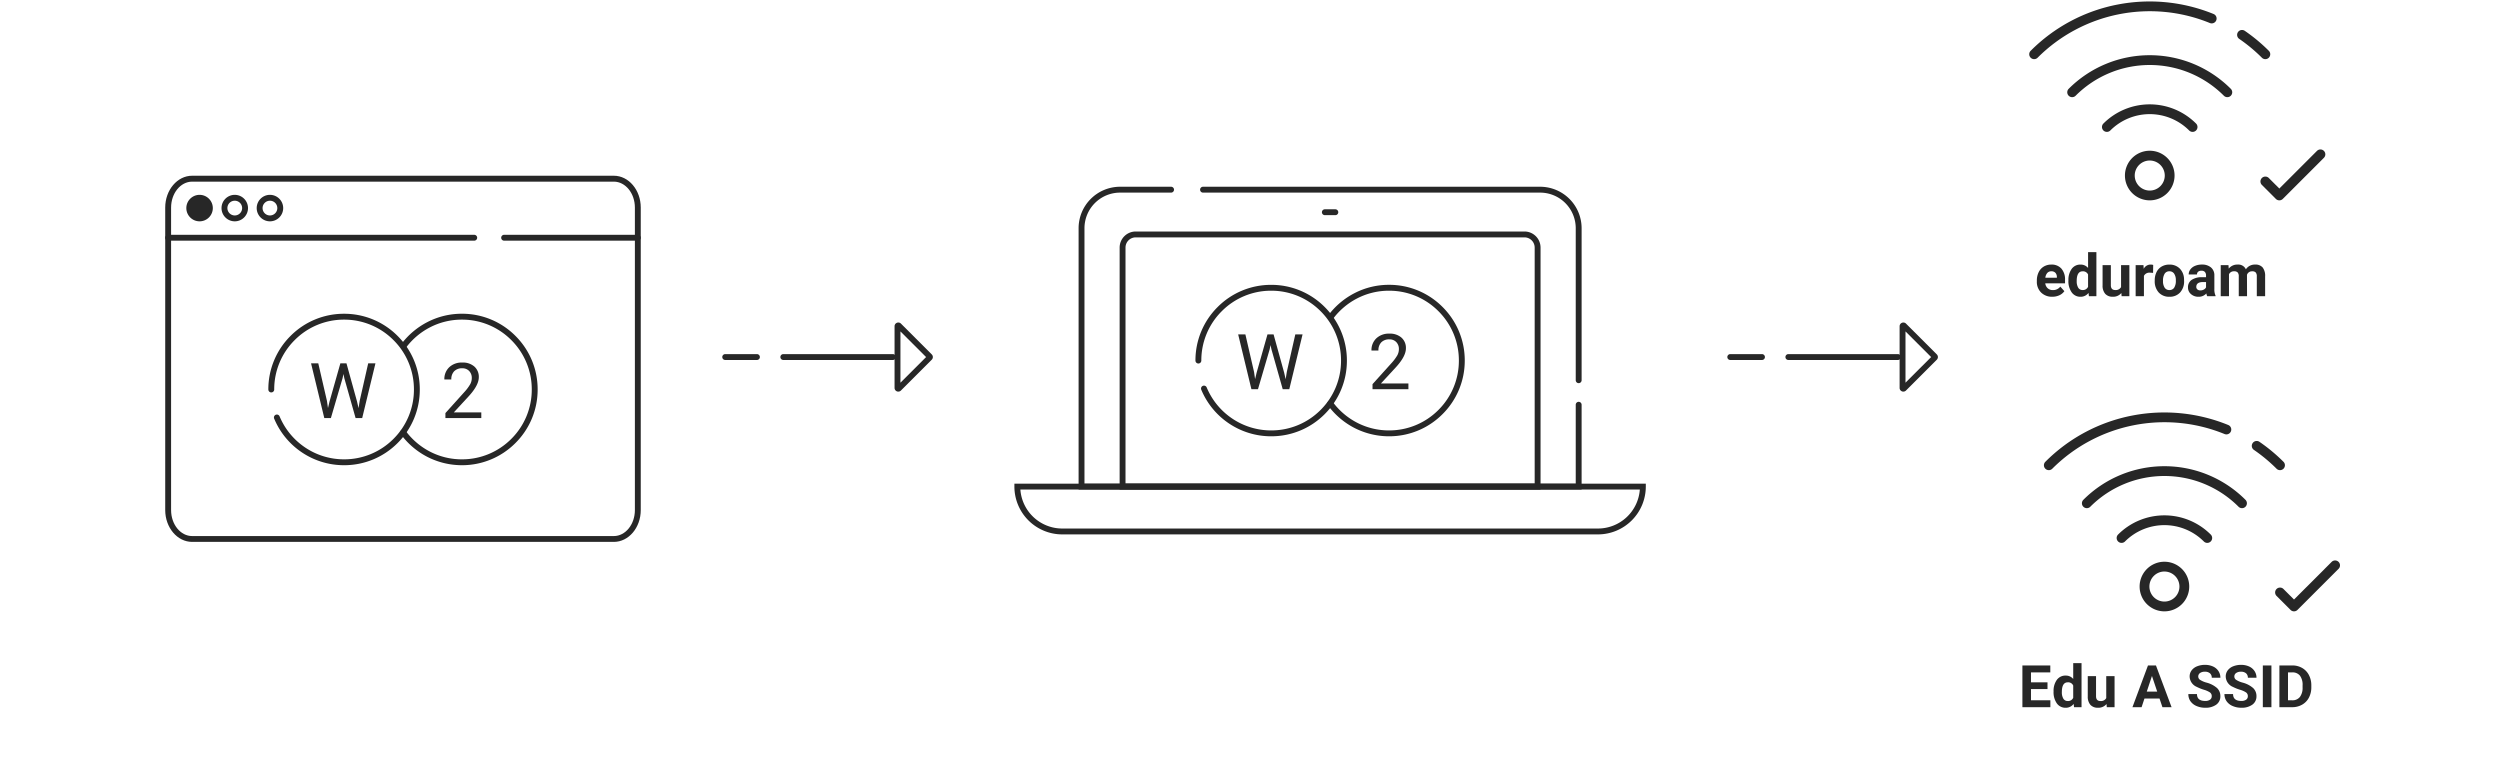 <svg xmlns="http://www.w3.org/2000/svg" width="510.705" height="159.877" viewBox="0 0 510.705 159.877"><g transform="translate(-1024.647 -2557)"><path d="M0,0H510.705V144.58H0Z" transform="translate(1024.647 2557)" fill="#d8d8d8" opacity="0"/><g transform="translate(219.313 1815.4)"><g transform="translate(839.687 778.099)"><path d="M6.981-172.683H93.126c3.032,0,5.5,2.917,5.5,6.5v61.8c0,3.585-2.466,6.5-5.5,6.5H6.981c-3.032,0-5.5-2.917-5.5-6.5v-61.8C1.483-169.766,3.95-172.683,6.981-172.683ZM93.126-99.075c2.37,0,4.3-2.378,4.3-5.3v-61.8c0-2.924-1.928-5.3-4.3-5.3H6.981c-2.37,0-4.3,2.378-4.3,5.3v61.8c0,2.924,1.928,5.3,4.3,5.3Z" transform="translate(-2.083 172.083)" fill="#272727"/><path transform="translate(-30.791 123.378)" fill="#272727"/><path d="M64.606-137.9H2.083a.6.6,0,0,1-.6-.6.6.6,0,0,1,.6-.6H64.606a.6.6,0,0,1,.6.6A.6.6,0,0,1,64.606-137.9Z" transform="translate(-2.083 150.567)" fill="#272727"/><path d="M220.392-137.9H193.083a.6.6,0,0,1-.6-.6.6.6,0,0,1,.6-.6h27.309a.6.6,0,0,1,.6.6A.6.6,0,0,1,220.392-137.9Z" transform="translate(-124.451 150.567)" fill="#272727"/><path d="M16.189-161.219a2.107,2.107,0,0,1,2.105,2.106,2.106,2.106,0,0,1-2.105,2.105,2.106,2.106,0,0,1-2.105-2.105A2.107,2.107,0,0,1,16.189-161.219Z" transform="translate(-9.772 165.123)" fill="#272727" fill-rule="evenodd"/><path d="M16.189-161.819a2.709,2.709,0,0,1,2.705,2.706,2.708,2.708,0,0,1-2.705,2.705,2.708,2.708,0,0,1-2.705-2.705A2.709,2.709,0,0,1,16.189-161.819Zm0,4.211a1.507,1.507,0,0,0,1.505-1.505,1.507,1.507,0,0,0-1.505-1.506,1.507,1.507,0,0,0-1.505,1.506A1.507,1.507,0,0,0,16.189-157.608Z" transform="translate(-9.772 165.123)" fill="#272727"/><path d="M36.189-161.819a2.709,2.709,0,0,1,2.705,2.706,2.708,2.708,0,0,1-2.705,2.705,2.708,2.708,0,0,1-2.705-2.705A2.709,2.709,0,0,1,36.189-161.819Zm0,4.211a1.507,1.507,0,0,0,1.505-1.505,1.507,1.507,0,0,0-1.505-1.506,1.507,1.507,0,0,0-1.505,1.506A1.507,1.507,0,0,0,36.189-157.608Z" transform="translate(-22.584 165.123)" fill="#272727"/><path d="M56.189-161.819a2.709,2.709,0,0,1,2.705,2.706,2.708,2.708,0,0,1-2.705,2.705,2.708,2.708,0,0,1-2.705-2.705A2.709,2.709,0,0,1,56.189-161.819Zm0,4.211a1.507,1.507,0,0,0,1.505-1.505,1.507,1.507,0,0,0-1.505-1.506,1.507,1.507,0,0,0-1.505,1.506A1.507,1.507,0,0,0,56.189-157.608Z" transform="translate(-35.397 165.123)" fill="#272727"/><g transform="translate(21.065 28.197)"><path d="M17.369-116.683a15.391,15.391,0,0,1-8.681-2.663,15.461,15.461,0,0,1-5.6-6.855.6.6,0,0,1,.323-.785.6.6,0,0,1,.785.323,14.264,14.264,0,0,0,5.169,6.324,14.2,14.2,0,0,0,8.007,2.456,14.174,14.174,0,0,0,10.089-4.179,14.176,14.176,0,0,0,4.179-10.09,14.177,14.177,0,0,0-4.179-10.09,14.173,14.173,0,0,0-10.089-4.18,14.175,14.175,0,0,0-10.09,4.18A14.177,14.177,0,0,0,3.1-132.151a.6.6,0,0,1-.6.6.6.6,0,0,1-.6-.6A15.369,15.369,0,0,1,6.431-143.09a15.367,15.367,0,0,1,10.938-4.531,15.365,15.365,0,0,1,10.938,4.531,15.37,15.37,0,0,1,4.53,10.939,15.368,15.368,0,0,1-4.53,10.938A15.366,15.366,0,0,1,17.369-116.683Z" transform="translate(-2.5 147.021)" fill="#272727"/><path d="M145.435-116.683a15.512,15.512,0,0,1-7.11-1.727,15.6,15.6,0,0,1-5.375-4.607.6.6,0,0,1,.129-.839.6.6,0,0,1,.839.129,14.4,14.4,0,0,0,4.96,4.251,14.112,14.112,0,0,0,6.558,1.593,14.174,14.174,0,0,0,10.089-4.179,14.176,14.176,0,0,0,4.179-10.09,14.177,14.177,0,0,0-4.179-10.09,14.174,14.174,0,0,0-10.089-4.18,14.113,14.113,0,0,0-6.5,1.563,14.4,14.4,0,0,0-4.94,4.178.6.6,0,0,1-.84.122.6.6,0,0,1-.122-.84,15.608,15.608,0,0,1,5.355-4.528,15.3,15.3,0,0,1,7.048-1.7,15.366,15.366,0,0,1,10.938,4.531,15.37,15.37,0,0,1,4.53,10.939,15.368,15.368,0,0,1-4.53,10.938A15.366,15.366,0,0,1,145.435-116.683Z" transform="translate(-106.491 147.021)" fill="#272727"/><path d="M3.869-7.266,4.084-5.79,4.4-7.12l2.214-7.81H7.859l2.16,7.81.307,1.353.238-1.507L12.3-14.93h1.483L11.071-3.738H9.726L7.42-11.894l-.177-.853-.177.853L4.676-3.738H3.331L.625-14.93H2.1Z" transform="translate(7.499 24.45)" fill="#272727"/><path d="M8.5-3.789H1.169V-4.812l3.874-4.3A9.2,9.2,0,0,0,6.23-10.7a2.649,2.649,0,0,0,.327-1.264,2.008,2.008,0,0,0-.53-1.437,1.854,1.854,0,0,0-1.414-.561,2.2,2.2,0,0,0-1.649.6,2.3,2.3,0,0,0-.588,1.68H.954a3.3,3.3,0,0,1,1-2.5,3.69,3.69,0,0,1,2.663-.953,3.546,3.546,0,0,1,2.467.819,2.792,2.792,0,0,1,.907,2.179q0,1.653-2.106,3.935l-3,3.251H8.5Z" transform="translate(34.403 24.501)" fill="#272727"/></g></g><g transform="translate(953.484 808.083)"><path d="M308.884-27.075a.756.756,0,0,1,.54.225l3.127,3.126,3.167,3.167a.765.765,0,0,1,0,1.077l-6.3,6.3a.766.766,0,0,1-.539.224.756.756,0,0,1-.292-.058.76.76,0,0,1-.47-.7V-26.313a.76.76,0,0,1,.47-.7A.761.761,0,0,1,308.884-27.075Zm5.676,7.057L311.7-22.875l-2.381-2.381v10.477Z" transform="translate(-273.525 26.475)" fill="#272727"/><path d="M339.107-19.045H316.726a.6.6,0,0,1-.6-.6.6.6,0,0,1,.6-.6h22.381a.6.6,0,0,1,.6.6A.6.6,0,0,1,339.107-19.045Z" transform="translate(-304.858 26.1)" fill="#272727"/><path d="M385.588-19.045h-6.477a.6.6,0,0,1-.6-.6.6.6,0,0,1,.6-.6h6.477a.6.6,0,0,1,.6.6A.6.6,0,0,1,385.588-19.045Z" transform="translate(-379.111 26.1)" fill="#272727"/></g><g transform="translate(1013.157 780.348)"><path d="M5.43-10.376H134.415v.6a9.778,9.778,0,0,1-9.767,9.767H15.2A9.778,9.778,0,0,1,5.43-9.776Zm127.764,1.2H6.651A8.579,8.579,0,0,0,15.2-1.209H124.648A8.579,8.579,0,0,0,133.194-9.176Z" transform="translate(-6.03 70.429)" fill="#272727"/><path d="M113.546,26.691H10.789v-53.38a8.481,8.481,0,0,1,8.47-8.472H29.682a.6.6,0,0,1,.6.6.6.6,0,0,1-.6.6H19.259a7.279,7.279,0,0,0-7.27,7.272v52.18H112.346V9.375a.6.6,0,1,1,1.2,0Z" transform="translate(1.726 34.561)" fill="#272727"/><path d="M98.269,4.964a.6.6,0,0,1-.6-.6V-26.688a7.279,7.279,0,0,0-7.27-7.272H21.531a.6.6,0,0,1-.6-.6.6.6,0,0,1,.6-.6H90.4a8.481,8.481,0,0,1,8.47,8.472V4.364A.6.6,0,0,1,98.269,4.964Z" transform="translate(16.403 34.561)" fill="#272727"/><path d="M17.5-31.425h79.42A3.288,3.288,0,0,1,100.2-28.14V21.285H14.215V-28.14A3.288,3.288,0,0,1,17.5-31.425ZM99,20.085V-28.14a2.087,2.087,0,0,0-2.085-2.085H17.5a2.087,2.087,0,0,0-2.085,2.085V20.085Z" transform="translate(6.684 39.968)" fill="#272727"/><path d="M33.843-32.079H31.7a.6.6,0,0,1-.6-.6.6.6,0,0,1,.6-.6h2.141a.6.6,0,0,1,.6.6A.6.6,0,0,1,33.843-32.079Z" transform="translate(31.121 37.285)" fill="#272727"/><path d="M17.369-116.683a15.391,15.391,0,0,1-8.681-2.663,15.461,15.461,0,0,1-5.6-6.855.6.6,0,0,1,.323-.785.6.6,0,0,1,.785.323,14.264,14.264,0,0,0,5.169,6.324,14.2,14.2,0,0,0,8.007,2.456,14.174,14.174,0,0,0,10.089-4.179,14.176,14.176,0,0,0,4.179-10.09,14.177,14.177,0,0,0-4.179-10.09,14.173,14.173,0,0,0-10.089-4.18,14.175,14.175,0,0,0-10.09,4.18A14.177,14.177,0,0,0,3.1-132.151a.6.6,0,0,1-.6.6.6.6,0,0,1-.6-.6A15.369,15.369,0,0,1,6.431-143.09a15.367,15.367,0,0,1,10.938-4.531,15.365,15.365,0,0,1,10.938,4.531,15.37,15.37,0,0,1,4.53,10.939,15.368,15.368,0,0,1-4.53,10.938A15.366,15.366,0,0,1,17.369-116.683Z" transform="translate(34.486 167.062)" fill="#272727"/><path d="M145.435-116.683a15.512,15.512,0,0,1-7.11-1.727,15.6,15.6,0,0,1-5.375-4.607.6.6,0,0,1,.129-.839.6.6,0,0,1,.839.129,14.4,14.4,0,0,0,4.96,4.251,14.112,14.112,0,0,0,6.558,1.593,14.174,14.174,0,0,0,10.089-4.179,14.176,14.176,0,0,0,4.179-10.09,14.177,14.177,0,0,0-4.179-10.09,14.174,14.174,0,0,0-10.089-4.18,14.113,14.113,0,0,0-6.5,1.563,14.4,14.4,0,0,0-4.94,4.178.6.6,0,0,1-.84.122.6.6,0,0,1-.122-.84,15.608,15.608,0,0,1,5.355-4.528,15.3,15.3,0,0,1,7.048-1.7,15.366,15.366,0,0,1,10.938,4.531,15.37,15.37,0,0,1,4.53,10.939,15.368,15.368,0,0,1-4.53,10.938A15.366,15.366,0,0,1,145.435-116.683Z" transform="translate(-69.505 167.062)" fill="#272727"/><path d="M3.869-7.266,4.084-5.79,4.4-7.12l2.214-7.81H7.859l2.16,7.81.307,1.353.238-1.507L12.3-14.93h1.483L11.071-3.738H9.726L7.42-11.894l-.177-.853-.177.853L4.676-3.738H3.331L.625-14.93H2.1Z" transform="translate(44.486 44.491)" fill="#272727"/><path d="M8.5-3.789H1.169V-4.812l3.874-4.3A9.2,9.2,0,0,0,6.23-10.7a2.649,2.649,0,0,0,.327-1.264,2.008,2.008,0,0,0-.53-1.437,1.854,1.854,0,0,0-1.414-.561,2.2,2.2,0,0,0-1.649.6,2.3,2.3,0,0,0-.588,1.68H.954a3.3,3.3,0,0,1,1-2.5,3.69,3.69,0,0,1,2.663-.953,3.546,3.546,0,0,1,2.467.819,2.792,2.792,0,0,1,.907,2.179q0,1.653-2.106,3.935l-3,3.251H8.5Z" transform="translate(71.39 44.542)" fill="#272727"/></g><g transform="translate(1158.798 808.083)"><path d="M308.884-27.075a.756.756,0,0,1,.54.225l3.127,3.126,3.167,3.167a.765.765,0,0,1,0,1.077l-6.3,6.3a.766.766,0,0,1-.539.224.756.756,0,0,1-.292-.058.76.76,0,0,1-.47-.7V-26.313a.76.76,0,0,1,.47-.7A.761.761,0,0,1,308.884-27.075Zm5.676,7.057L311.7-22.875l-2.381-2.381v10.477Z" transform="translate(-273.525 26.475)" fill="#272727"/><path d="M339.107-19.045H316.726a.6.6,0,0,1-.6-.6.6.6,0,0,1,.6-.6h22.381a.6.6,0,0,1,.6.6A.6.6,0,0,1,339.107-19.045Z" transform="translate(-304.858 26.1)" fill="#272727"/><path d="M385.588-19.045h-6.477a.6.6,0,0,1-.6-.6.6.6,0,0,1,.6-.6h6.477a.6.6,0,0,1,.6.6A.6.6,0,0,1,385.588-19.045Z" transform="translate(-379.111 26.1)" fill="#272727"/></g><g transform="translate(1218.471 748.902)"><g transform="translate(2.401 -6)"><path d="M22.8-1.026a1,1,0,0,1-.707-.293,11.381,11.381,0,0,0-16.1,0,1,1,0,0,1-1.414,0,1,1,0,0,1,0-1.414,13.381,13.381,0,0,1,18.924,0,1,1,0,0,1,0,1.414A1,1,0,0,1,22.8-1.026Z" transform="translate(9.573 26.668)" fill="#272727"/><path d="M3.251-.966a1,1,0,0,1-.707-.293,1,1,0,0,1,0-1.414,23.4,23.4,0,0,1,33.115,0,1,1,0,0,1,0,1.414,1,1,0,0,1-1.414,0,21.4,21.4,0,0,0-30.286,0A1,1,0,0,1,3.251-.966Z" transform="translate(4.514 19.514)" fill="#272727"/><path d="M17.971-5.051a1,1,0,0,1-.707-.293A32.789,32.789,0,0,0,12.64-9.187a1,1,0,0,1-.259-1.39,1,1,0,0,1,1.39-.259,34.793,34.793,0,0,1,4.907,4.077,1,1,0,0,1,0,1.414A1,1,0,0,1,17.971-5.051Z" transform="translate(29.261 15.833)" fill="#272727"/><path d="M1.023-.9a1,1,0,0,1-.707-.293,1,1,0,0,1,0-1.414,34.226,34.226,0,0,1,17.8-9.455,34.514,34.514,0,0,1,19.56,1.938,1,1,0,0,1,.547,1.3,1,1,0,0,1-1.3.547A32.408,32.408,0,0,0,1.73-1.191,1,1,0,0,1,1.023-.9Z" transform="translate(-1.023 11.681)" fill="#272727"/><path d="M10.7,6.2a5.068,5.068,0,1,1,5.066-5.068A5.073,5.073,0,0,1,10.7,6.2Zm0-8.136a3.068,3.068,0,1,0,3.066,3.068A3.071,3.071,0,0,0,10.7-1.934Z" transform="translate(12.919 33.426)" fill="#272727"/><path d="M127.648-142.8a1,1,0,0,1-.707-.293l-2.857-2.857a1,1,0,0,1,0-1.414,1,1,0,0,1,1.414,0l2.15,2.15,7.69-7.69a1,1,0,0,1,1.414,0,1,1,0,0,1,0,1.414l-8.4,8.4A1,1,0,0,1,127.648-142.8Z" transform="translate(-77.559 182.426)" fill="#272727"/><path d="M-28.117-2.887a3.111,3.111,0,0,1-2.269-.855,3.039,3.039,0,0,1-.876-2.278v-.164a3.828,3.828,0,0,1,.369-1.707,2.708,2.708,0,0,1,1.045-1.16A2.934,2.934,0,0,1-28.3-9.458a2.63,2.63,0,0,1,2.047.82,3.332,3.332,0,0,1,.747,2.325v.691h-4.035a1.572,1.572,0,0,0,.495,1,1.5,1.5,0,0,0,1.045.375,1.827,1.827,0,0,0,1.529-.709l.832.931a2.541,2.541,0,0,1-1.031.84A3.382,3.382,0,0,1-28.117-2.887Zm-.193-5.2a1.06,1.06,0,0,0-.817.34,1.755,1.755,0,0,0-.4.972h2.354v-.135a1.251,1.251,0,0,0-.3-.87A1.094,1.094,0,0,0-28.31-8.088Zm3.5,1.868a3.819,3.819,0,0,1,.665-2.36,2.157,2.157,0,0,1,1.818-.878,1.941,1.941,0,0,1,1.529.691V-12h1.7v9h-1.529l-.082-.673a1.992,1.992,0,0,1-1.628.791,2.151,2.151,0,0,1-1.795-.881A3.942,3.942,0,0,1-24.814-6.22Zm1.692.123a2.5,2.5,0,0,0,.31,1.365,1.012,1.012,0,0,0,.9.474A1.133,1.133,0,0,0-20.8-4.92v-2.5a1.116,1.116,0,0,0-1.1-.662Q-23.121-8.082-23.121-6.1ZM-14-3.649a2.122,2.122,0,0,1-1.733.761,2,2,0,0,1-1.555-.586,2.5,2.5,0,0,1-.548-1.716V-9.341h1.692v4.094q0,.99.9.99a1.222,1.222,0,0,0,1.183-.6V-9.341h1.7V-3H-13.95ZM-7.52-7.754A4.6,4.6,0,0,0-8.129-7.8a1.24,1.24,0,0,0-1.259.65V-3h-1.692V-9.341h1.6l.047.755a1.568,1.568,0,0,1,1.411-.873,1.773,1.773,0,0,1,.527.076Zm.34,1.523a3.758,3.758,0,0,1,.363-1.681A2.658,2.658,0,0,1-5.772-9.054a3.05,3.05,0,0,1,1.584-.4,2.885,2.885,0,0,1,2.094.785,3.15,3.15,0,0,1,.9,2.132l.012.433a3.312,3.312,0,0,1-.814,2.34,2.83,2.83,0,0,1-2.184.881,2.844,2.844,0,0,1-2.187-.878A3.37,3.37,0,0,1-7.18-6.155Zm1.692.123a2.362,2.362,0,0,0,.34,1.379,1.121,1.121,0,0,0,.972.477,1.124,1.124,0,0,0,.96-.471A2.585,2.585,0,0,0-2.87-6.231,2.339,2.339,0,0,0-3.215-7.6a1.124,1.124,0,0,0-.972-.486,1.105,1.105,0,0,0-.96.483A2.628,2.628,0,0,0-5.488-6.108ZM3.537-3a1.879,1.879,0,0,1-.17-.568,2.048,2.048,0,0,1-1.6.685A2.25,2.25,0,0,1,.225-3.426,1.733,1.733,0,0,1-.387-4.785,1.791,1.791,0,0,1,.36-6.331a3.684,3.684,0,0,1,2.158-.545H3.3v-.363a1.044,1.044,0,0,0-.225-.7.887.887,0,0,0-.712-.264,1.008,1.008,0,0,0-.671.2.7.7,0,0,0-.243.562H-.246a1.7,1.7,0,0,1,.34-1.019,2.245,2.245,0,0,1,.96-.735,3.5,3.5,0,0,1,1.394-.266,2.765,2.765,0,0,1,1.859.589A2.059,2.059,0,0,1,5-7.215v2.747A3.029,3.029,0,0,0,5.247-3.1V-3Zm-1.4-1.177a1.458,1.458,0,0,0,.691-.167A1.1,1.1,0,0,0,3.3-4.8V-5.886H2.664q-1.271,0-1.353.878l-.006.1a.678.678,0,0,0,.223.521A.864.864,0,0,0,2.137-4.182ZM7.882-9.341l.053.709a2.227,2.227,0,0,1,1.821-.826,1.69,1.69,0,0,1,1.681.966,2.176,2.176,0,0,1,1.9-.966,1.89,1.89,0,0,1,1.534.6,2.759,2.759,0,0,1,.5,1.807V-3h-1.7V-7.045a1.207,1.207,0,0,0-.211-.788.934.934,0,0,0-.744-.249,1.056,1.056,0,0,0-1.054.726L11.677-3H9.985V-7.04a1.192,1.192,0,0,0-.217-.8.943.943,0,0,0-.738-.246,1.1,1.1,0,0,0-1.042.6V-3H6.3V-9.341Z" transform="translate(31.816 62.204)" fill="#272727"/></g><g transform="translate(0 77.96)"><g transform="translate(5.399 0)"><path d="M22.8-1.026a1,1,0,0,1-.707-.293,11.381,11.381,0,0,0-16.1,0,1,1,0,0,1-1.414,0,1,1,0,0,1,0-1.414,13.381,13.381,0,0,1,18.924,0,1,1,0,0,1,0,1.414A1,1,0,0,1,22.8-1.026Z" transform="translate(9.573 26.668)" fill="#272727"/><path d="M3.251-.966a1,1,0,0,1-.707-.293,1,1,0,0,1,0-1.414,23.4,23.4,0,0,1,33.115,0,1,1,0,0,1,0,1.414,1,1,0,0,1-1.414,0,21.4,21.4,0,0,0-30.286,0A1,1,0,0,1,3.251-.966Z" transform="translate(4.514 19.514)" fill="#272727"/><path d="M17.971-5.051a1,1,0,0,1-.707-.293A32.789,32.789,0,0,0,12.64-9.187a1,1,0,0,1-.259-1.39,1,1,0,0,1,1.39-.259,34.793,34.793,0,0,1,4.907,4.077,1,1,0,0,1,0,1.414A1,1,0,0,1,17.971-5.051Z" transform="translate(29.261 15.833)" fill="#272727"/><path d="M1.023-.9a1,1,0,0,1-.707-.293,1,1,0,0,1,0-1.414,34.226,34.226,0,0,1,17.8-9.455,34.514,34.514,0,0,1,19.56,1.938,1,1,0,0,1,.547,1.3,1,1,0,0,1-1.3.547A32.408,32.408,0,0,0,1.73-1.191,1,1,0,0,1,1.023-.9Z" transform="translate(-1.023 11.681)" fill="#272727"/><path d="M10.7,6.2a5.068,5.068,0,1,1,5.066-5.068A5.073,5.073,0,0,1,10.7,6.2Zm0-8.136a3.068,3.068,0,1,0,3.066,3.068A3.071,3.071,0,0,0,10.7-1.934Z" transform="translate(12.919 33.426)" fill="#272727"/></g><path d="M127.648-142.8a1,1,0,0,1-.707-.293l-2.857-2.857a1,1,0,0,1,0-1.414,1,1,0,0,1,1.414,0l2.15,2.15,7.69-7.69a1,1,0,0,1,1.414,0,1,1,0,0,1,0,1.414l-8.4,8.4A1,1,0,0,1,127.648-142.8Z" transform="translate(-72.16 182.426)" fill="#272727"/><path d="M-34.073-6.7h-3.373v2.284h3.959V-3H-39.2v-8.527h5.7v1.423h-3.947v2.032h3.373Zm1.242.48a3.819,3.819,0,0,1,.665-2.36,2.157,2.157,0,0,1,1.818-.878,1.941,1.941,0,0,1,1.529.691V-12h1.7v9H-28.65l-.082-.673a1.992,1.992,0,0,1-1.628.791,2.151,2.151,0,0,1-1.795-.881A3.942,3.942,0,0,1-32.831-6.22Zm1.692.123a2.5,2.5,0,0,0,.31,1.365,1.012,1.012,0,0,0,.9.474A1.133,1.133,0,0,0-28.82-4.92v-2.5a1.116,1.116,0,0,0-1.1-.662Q-31.139-8.082-31.139-6.1Zm9.124,2.448a2.122,2.122,0,0,1-1.733.761A2,2,0,0,1-25.3-3.473a2.5,2.5,0,0,1-.548-1.716V-9.341h1.692v4.094q0,.99.9.99a1.222,1.222,0,0,0,1.183-.6V-9.341h1.7V-3h-1.593Zm10.828-1.113h-3.08L-14.852-3H-16.72l3.174-8.527h1.628L-8.726-3h-1.868Zm-2.606-1.423h2.132l-1.072-3.192Zm13.271.943a.9.9,0,0,0-.351-.764,4.609,4.609,0,0,0-1.265-.562,8.967,8.967,0,0,1-1.447-.583A2.363,2.363,0,0,1-5.037-9.265,2.059,2.059,0,0,1-4.647-10.5a2.54,2.54,0,0,1,1.119-.846,4.21,4.21,0,0,1,1.637-.3,3.832,3.832,0,0,1,1.628.331,2.592,2.592,0,0,1,1.11.934,2.444,2.444,0,0,1,.4,1.37H-.516a1.15,1.15,0,0,0-.369-.911,1.517,1.517,0,0,0-1.037-.325,1.62,1.62,0,0,0-1,.272.859.859,0,0,0-.357.717.823.823,0,0,0,.419.7,4.731,4.731,0,0,0,1.233.527A5.326,5.326,0,0,1,.556-6.917a2.228,2.228,0,0,1,.685,1.663A2.052,2.052,0,0,1,.4-3.517a3.666,3.666,0,0,1-2.255.63,4.354,4.354,0,0,1-1.792-.36,2.836,2.836,0,0,1-1.233-.987A2.527,2.527,0,0,1-5.3-5.687h1.763q0,1.411,1.687,1.411A1.641,1.641,0,0,0-.873-4.53.829.829,0,0,0-.522-5.242Zm7.373,0A.9.9,0,0,0,6.5-6.006a4.609,4.609,0,0,0-1.265-.562,8.967,8.967,0,0,1-1.447-.583A2.363,2.363,0,0,1,2.336-9.265,2.059,2.059,0,0,1,2.726-10.5a2.54,2.54,0,0,1,1.119-.846,4.21,4.21,0,0,1,1.637-.3,3.832,3.832,0,0,1,1.628.331,2.592,2.592,0,0,1,1.11.934,2.444,2.444,0,0,1,.4,1.37H6.857a1.15,1.15,0,0,0-.369-.911,1.517,1.517,0,0,0-1.037-.325,1.62,1.62,0,0,0-1,.272.859.859,0,0,0-.357.717.823.823,0,0,0,.419.7,4.731,4.731,0,0,0,1.233.527A5.326,5.326,0,0,1,7.929-6.917a2.228,2.228,0,0,1,.685,1.663,2.052,2.052,0,0,1-.837,1.736,3.666,3.666,0,0,1-2.255.63,4.354,4.354,0,0,1-1.792-.36A2.836,2.836,0,0,1,2.5-4.234a2.527,2.527,0,0,1-.425-1.452H3.836q0,1.411,1.687,1.411A1.641,1.641,0,0,0,6.5-4.53.829.829,0,0,0,6.852-5.242ZM11.671-3H9.914v-8.527h1.757ZM13.3-3v-8.527h2.624a3.984,3.984,0,0,1,2.012.507A3.532,3.532,0,0,1,19.32-9.584a4.444,4.444,0,0,1,.5,2.123v.392a4.456,4.456,0,0,1-.489,2.114A3.5,3.5,0,0,1,17.949-3.52,4.014,4.014,0,0,1,15.941-3Zm1.757-7.1v5.692h.849a1.908,1.908,0,0,0,1.575-.673,3.043,3.043,0,0,0,.556-1.927v-.451A3.092,3.092,0,0,0,17.5-9.438a1.9,1.9,0,0,0-1.575-.671Z" transform="translate(39.203 62.204)" fill="#272727"/></g></g></g></g></svg>